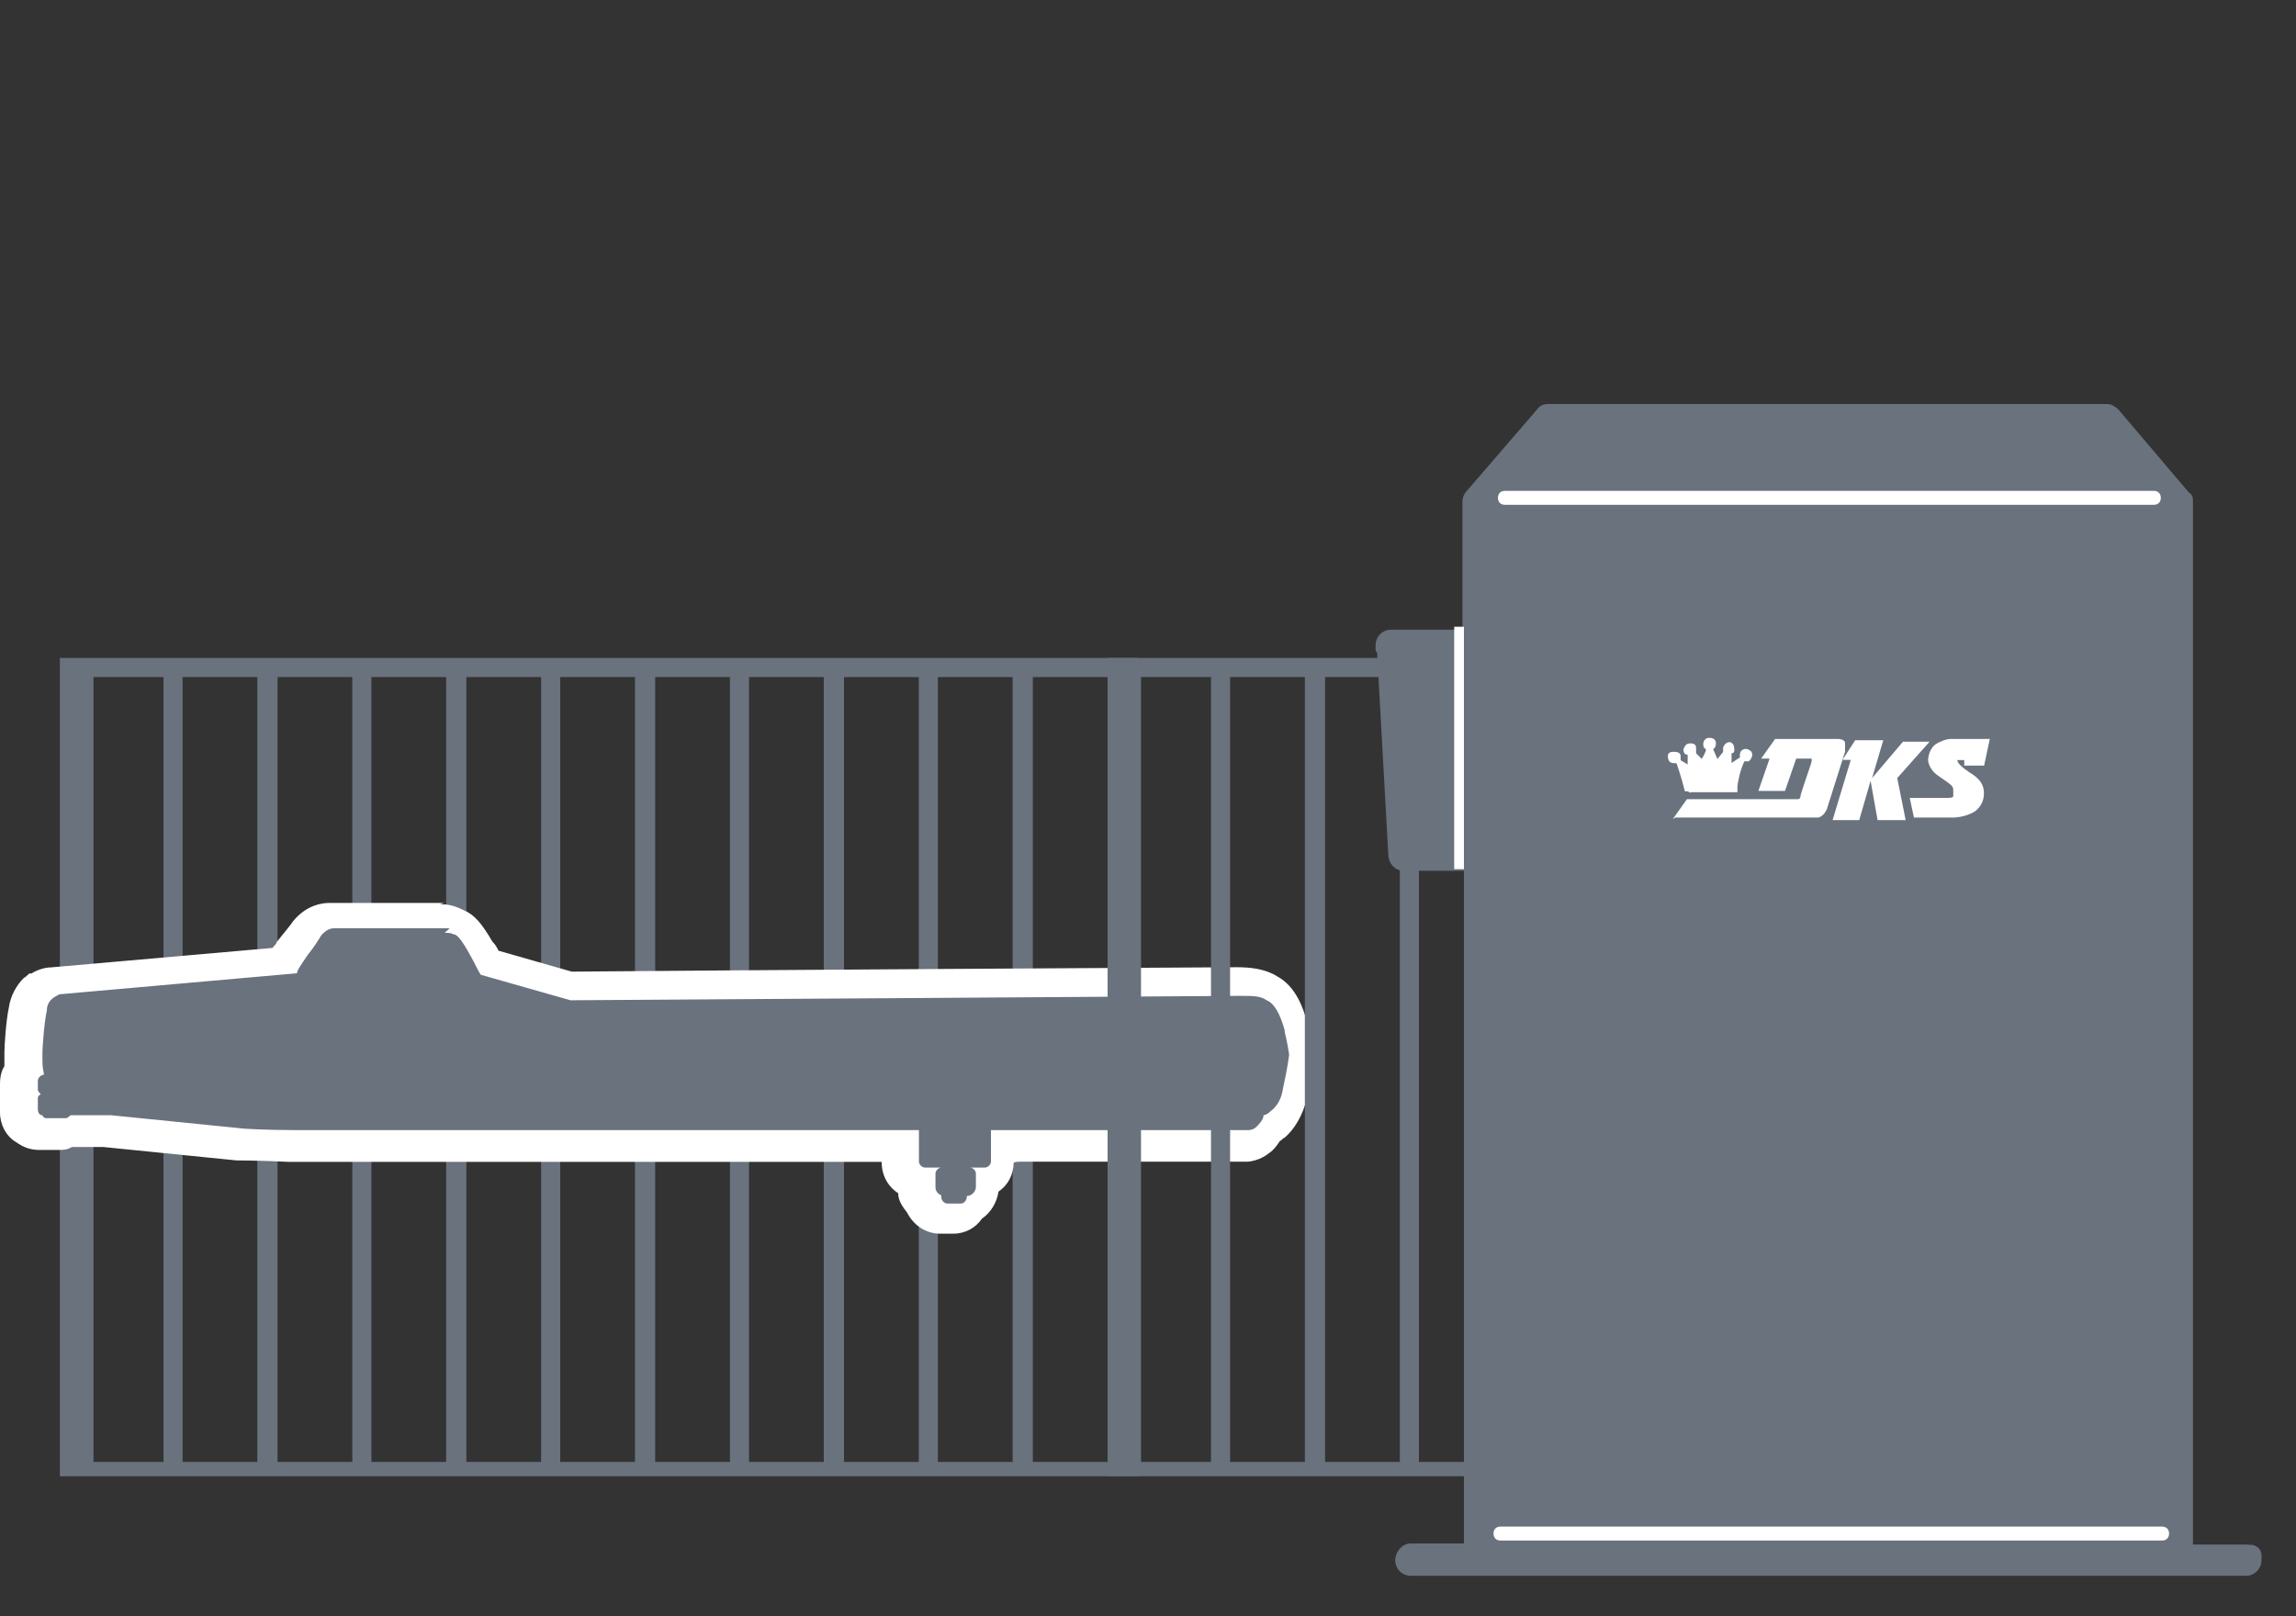 <svg xmlns="http://www.w3.org/2000/svg" id="Layer_1" viewBox="0 0 125 88"><rect x="0" y="0" width="125" height="88" fill="#333333" stroke="none"/><defs><style>      .st0 {        fill: #fff;      }      .st1 {        fill: #69727d;      }    </style></defs><g id="Art"><path class="st1" d="M3.26,35.83v44.56h58.7v-44.56H3.26ZM9.94,79.61v-42.74h4.07v42.74h-4.07ZM15.11,79.61v-42.74h4.07v42.74h-4.07ZM20.22,79.61v-42.74h4.07v42.74h-4.07ZM25.39,79.61v-42.74h4.07v42.74h-4.07ZM30.5,79.61v-42.74h4.07v42.74h-4.07ZM35.67,79.61v-42.74h4.07v42.74h-4.07ZM40.78,79.61v-42.74h4.07v42.74h-4.07ZM45.95,79.61v-42.74h4.07v42.74h-4.07ZM51.06,79.61v-42.74h4.07v42.74h-4.07ZM56.23,79.61v-42.74h4.07v42.74h-4.07ZM5.09,36.87h3.81v42.74h-3.81v-42.74Z"></path><g><path class="st1" d="M51.59,66.53c-.49,0-.9-.33-1.06-.82-.24-.24-.41-.57-.41-.9v-.24c-.49-.08-.9-.57-.9-1.06v-.9H16.06c-1.3,0-2.45,0-2.77-.08h-.08l-7.25-.73h-1.96c-.16.08-.33.16-.49.16h-1.06c-.24,0-.49-.08-.73-.24-.33-.16-.57-.57-.57-.98v-1.55c0-.24.08-.49.24-.73v-.9c0-.16.08-1.55.24-2.36.08-.49.33-.9.57-1.22h0l.16-.16h0c.24-.16.49-.24.73-.24l12.47-1.06c.08-.16.24-.41.41-.65.33-.41.65-.9.82-1.14.57-.65,1.14-.73,1.3-.73h6.28c.41,0,.57,0,.9.24.41.16.73.57,1.22,1.47.16.24.33.57.41.82l4.48,1.3c2.77,0,35.62-.24,36.27-.24s1.3,0,1.79.33c.49.24.9.73,1.14,1.55h0l.16.73c.16.65.24,1.22.24,1.3v.33s-.08.65-.41,1.87c-.16.73-.49,1.3-.9,1.71-.08.08-.24.16-.33.24-.16.24-.33.49-.49.65-.33.24-.65.33-.82.33h-13.45v.9c0,.49-.33.9-.82,1.06v.33c0,.49-.24.9-.65,1.14-.16.33-.57.57-.98.57h-.73l.16-.08Z"></path><path class="st0" d="M24.21,50.8c.24,0,.33,0,.49.08h0c.16,0,.41.24.9,1.14.24.41.41.82.57,1.06l4.89,1.39c1.47,0,35.7-.24,36.43-.24s1.14,0,1.47.24c.41.16.73.73.98,1.63h0v.08c.16.65.24,1.22.24,1.22v.08s-.08.65-.33,1.79c-.08.57-.33.98-.65,1.22-.16.16-.33.24-.41.24,0,.24-.24.49-.41.65-.08.08-.24.16-.41.16h-12.06c-7.01,0-1.3,0-1.96,0v1.71c0,.16-.16.33-.33.33h-.82c.16,0,.33.16.33.33v.73c0,.24-.24.49-.49.49h0c0,.24-.16.41-.33.41h-.73c-.16,0-.33-.16-.33-.33h0q0-.16-.08-.16c-.16-.08-.24-.24-.24-.41v-.73c0-.16.16-.33.33-.33h-.9c-.16,0-.33-.16-.33-.33v-1.71H16.06c-1.63,0-2.77-.08-2.77-.08h0l-7.25-.73h-2.2s-.16.16-.24.16h-1.06c-.08,0-.16,0-.24-.16-.16,0-.24-.16-.24-.33v-.57c0-.08,0-.16.16-.24,0,0-.16-.16-.16-.24v-.49c0-.16.16-.33.33-.33h0c0-.16-.08-.33-.08-.73v-.49c0-.16.08-1.55.24-2.28,0-.33.16-.57.41-.73h0c.16-.08.24-.16.33-.16l12.88-1.14c0-.16.24-.49.57-.98.33-.41.65-.9.73-1.06.33-.41.65-.41.73-.41h6.28M24.21,49.17h-6.28c-.33,0-1.22.08-1.96.98-.16.24-.57.73-.9,1.14,0,.08-.16.24-.24.33l-12.06,1.06c-.24,0-.65.08-1.06.33h-.08c-.08,0-.16.16-.33.24-.41.41-.73.98-.82,1.63-.16.73-.24,2.12-.24,2.45v.73C.08,58.3,0,58.63,0,59.03v1.55C0,61.23.33,61.89.9,62.21c.33.24.73.41,1.22.41h1.06c.24,0,.49,0,.73-.16h1.71l7.25.73h0s1.22,0,2.85.08h32.28c0,.82.41,1.39.9,1.71,0,.41.24.73.49,1.06.33.65.98,1.14,1.79,1.14h.73c.65,0,1.22-.33,1.55-.82.49-.33.82-.9.9-1.47.49-.33.82-.9.82-1.55h0c0-.08.33-.08.33-.08h12.39c.16,0,.73-.08,1.22-.49.24-.16.41-.41.57-.65.08,0,.16-.16.24-.16.57-.49.98-1.22,1.22-2.12.24-1.22.41-1.87.41-1.87v-.57s-.08-.73-.33-1.47h0c-.24-.98-.65-2.2-1.71-2.77-.65-.41-1.47-.49-2.2-.49s-27.79.16-36.19.24l-3.99-1.14c-.08-.16-.16-.33-.33-.49-.57-.98-.98-1.47-1.55-1.71-.49-.24-.82-.33-1.3-.33h0l.24-.08Z"></path></g><path class="st1" d="M60.3,35.83v44.56h58.7v-44.56h-58.7ZM66.97,79.61v-42.74h4.07v42.74h-4.07ZM72.14,79.61v-42.74h4.07v42.74h-4.07ZM77.25,79.61v-42.74h4.07v42.74h-4.07ZM82.42,79.61v-42.74h4.07v42.74h-4.07ZM87.53,79.61v-42.74h4.07v42.74h-4.07ZM92.7,79.61v-42.74h4.07v42.74h-4.07ZM97.81,79.61v-42.74h4.07v42.74h-4.07ZM102.98,79.61v-42.74h4.07v42.74h-4.07ZM108.09,79.61v-42.74h4.07v42.74h-4.07ZM113.26,79.61v-42.74h4.07v42.74h-4.07ZM62.12,36.87h3.81v42.74h-3.81v-42.74Z"></path></g><g id="Layer_2"><g><path class="st1" d="M122.29,84.12h-2.9V27.34c0-.23,0-.38-.23-.53l-3.82-4.5c-.15-.15-.38-.31-.61-.31h-30.45c-.23,0-.46.08-.61.31l-3.82,4.43c-.15.15-.23.38-.23.53v7.02h-3.89c-.46,0-.84.38-.84.84s0,.31.08.38l.61,10.99h0c0,.53.38.92.84.92h3.28v36.63h-2.9c-.46,0-.84.46-.84.92s.38.84.84.84h45.48c.46,0,.84-.38.84-.84s-.38-.84-.84-.84h0Z"></path><path class="st1" d="M122.52,85.34h-45.71c-.31,0-.61-.23-.61-.61s.23-.61.61-.61h45.71c.31,0,.61.23.61.61s-.23.61-.61.61Z"></path><rect class="st0" x="79.17" y="34.13" width=".53" height="13.2"></rect><path class="st0" d="M117.26,27.49h-35.33c-.23,0-.38-.15-.38-.38s.15-.38.38-.38h35.33c.23,0,.38.15.38.38s-.15.38-.38.38Z"></path><g><path class="st0" d="M91.08,44.59l.76-1.07h6.03s.15,0,.15-.15.61-1.83.61-1.91v-.15h-.84l-.61,1.76h-1.45l.61-1.76h-.46l.76-1.07h3.43s.38,0,.38.23v.46l-.99,3.13s-.15.38-.46.46h-7.78l-.15.08Z"></path><path class="st0" d="M92.07,43.14h2.52v-.31c0-.15.15-.92.38-1.37h.23s.31-.23.15-.53c-.15-.15-.31-.15-.31-.15,0,0-.38,0-.31.46h0l-.46.31v-.53s.15,0,.15-.15,0-.38-.23-.46c-.31,0-.38.31-.38.31v.23l-.31.38-.23-.53s.15-.08.15-.31-.15-.31-.38-.31-.31.23-.31.31c0,.15,0,.23.15.31,0,.15-.23.53-.23.53l-.31-.31v-.23c0-.15,0-.31-.31-.31s-.31.23-.38.31c0,.08,0,.31.23.31v.53l-.38-.23v-.15c0-.15,0-.31-.38-.31s-.31.23-.31.31c0,0,0,.31.31.31h.15s.23.61.46,1.53h.15l.15.08Z"></path><path class="st0" d="M100.69,41.38h-.38l.69-1.07h1.53l-.61,2.06h0l1.68-1.98h1.45l-1.76,1.98h0l.46,2.29h-1.53l-.38-2.14-.31,1.07-.31,1.07h-1.45l.99-3.28h-.08Z"></path><path class="st0" d="M106.88,41.69h1.14l.31-1.45h-2.14c-.23,0-.61.15-.84.31-.38.31-.38.84-.38.84,0,0,0,.46.53.84s.84.53.84.76v.38s0,.08-.31.08h-2.06l.23,1.07h2.14s.61,0,1.14-.31c.46-.31.53-.76.53-.99s0-.69-.76-1.14c-.46-.31-.69-.53-.69-.69h.38v.31h-.08Z"></path></g><path class="st0" d="M117.71,83.89h-36.02c-.23,0-.38-.15-.38-.38s.15-.38.38-.38h36.02c.23,0,.38.15.38.38s-.15.38-.38.38Z"></path></g></g></svg>